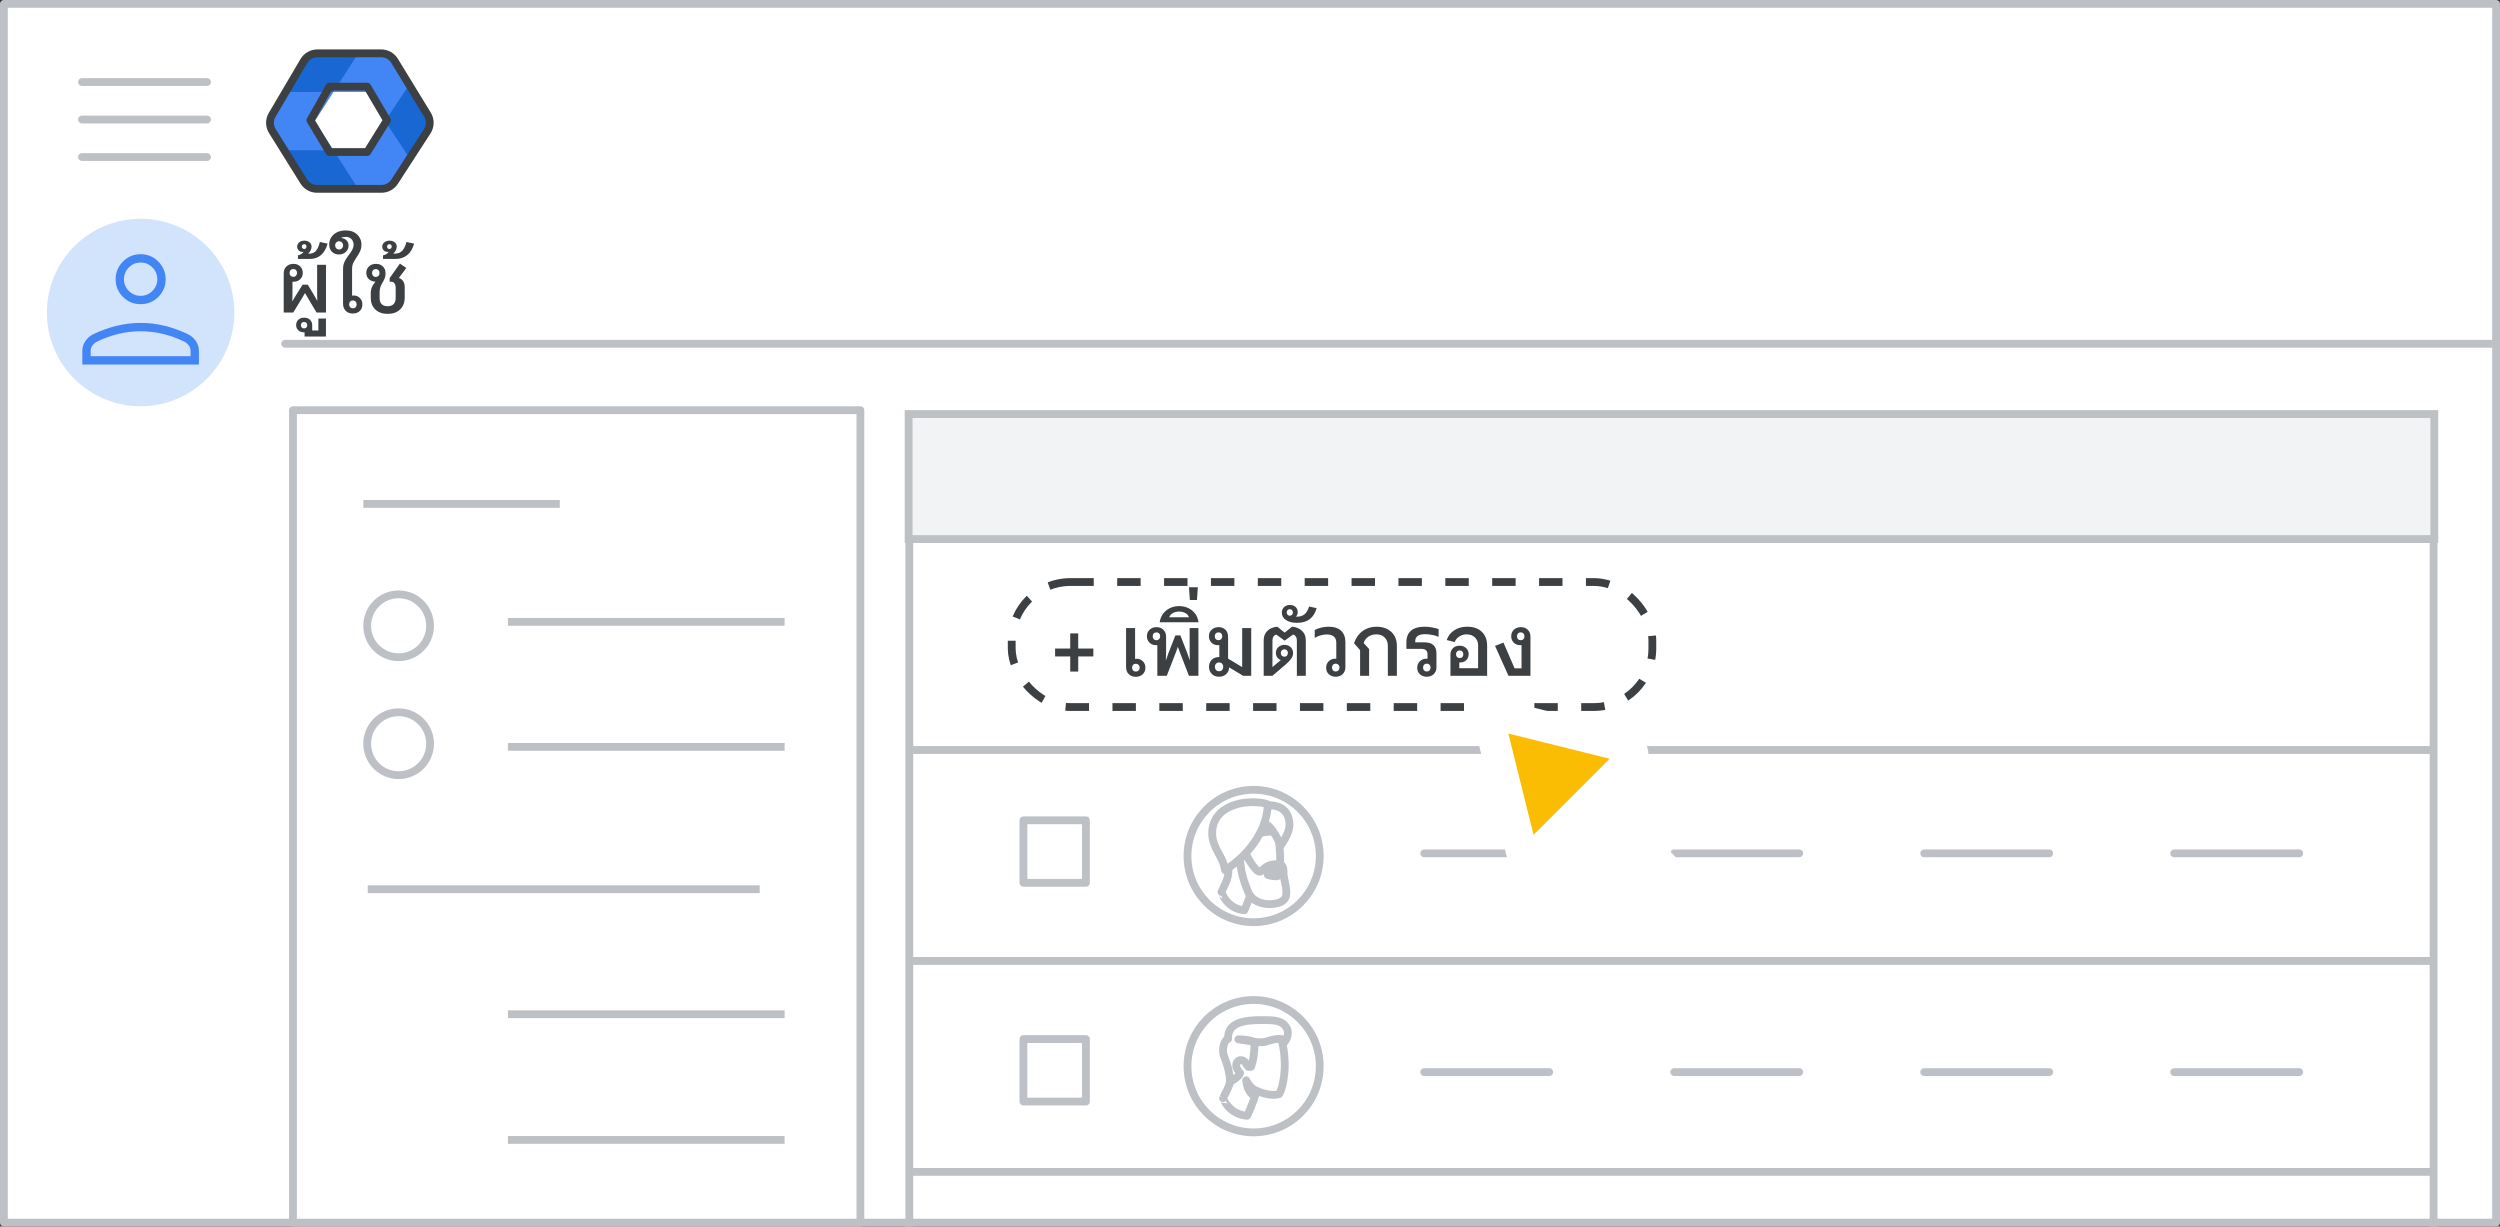 <svg width="320" height="157" viewBox="0 0 320 157" fill="none" xmlns="http://www.w3.org/2000/svg">
<rect x="0" y="0" width="320" height="157" fill="#333333" stroke="none"/>
<g id="admin-users-add-filter" clip-path="url(#clip0_4781_675)">
<rect id="Rectangle" x="0.5" y="0.5" width="319" height="156" fill="white" stroke="#BDC1C6" stroke-linejoin="round"/>
<path id="Line" d="M36.5 44H319" stroke="#BDC1C6" stroke-linecap="round"/>
<g id="Admin icon - illustrated">
<g id="Group">
<path id="Vector" d="M36.407 19.233L38.831 23.168C39.214 23.791 39.922 24.174 40.688 24.174H45.849L44.92 21.531L42.688 19.233L39.547 18.722L36.407 19.233Z" fill="#1967D2"/>
<path id="Vector_2" d="M54.859 14.494L52.506 10.673L50.482 12.774L49.287 15.5L50.585 18.417L52.49 20.35L54.859 16.506C55.242 15.883 55.242 15.117 54.859 14.494Z" fill="#1967D2"/>
<path id="Vector_3" d="M45.85 6.826H40.689C39.923 6.826 39.215 7.209 38.832 7.832L36.407 11.767L39.547 12.279L42.688 11.767L44.98 9.469L45.85 6.826Z" fill="#1967D2"/>
<path id="Vector_4" d="M40.299 15.5L42.688 11.767H36.407L34.728 14.494C34.345 15.117 34.345 15.883 34.728 16.506L36.407 19.233H42.688L40.299 15.5Z" fill="#4285F4"/>
<path id="Vector_5" d="M46.898 11.767L49.287 15.5L52.505 10.673L50.755 7.832C50.372 7.209 49.663 6.826 48.897 6.826H45.85L42.688 11.767H46.898Z" fill="#4285F4"/>
<path id="Vector_6" d="M46.898 19.233H42.688L45.85 24.174H48.897C49.663 24.174 50.372 23.791 50.755 23.168L52.49 20.35L49.287 15.5L46.898 19.233Z" fill="#4285F4"/>
</g>
<path id="Path 19" fill-rule="evenodd" clip-rule="evenodd" d="M42.167 11.092H47.008L49.538 15.396L47.008 19.459H42.167L39.732 15.396L42.167 11.092Z" stroke="#3C4043" stroke-linejoin="round"/>
<path id="Path 19_2" fill-rule="evenodd" clip-rule="evenodd" d="M38.894 7.811C39.254 7.201 39.909 6.826 40.618 6.826H48.793C49.49 6.826 50.136 7.189 50.5 7.783L54.714 14.676C55.115 15.332 55.105 16.16 54.686 16.806L50.506 23.261C50.137 23.83 49.505 24.174 48.827 24.174H40.584C39.894 24.174 39.252 23.818 38.887 23.232L34.862 16.778C34.468 16.146 34.457 15.347 34.835 14.705L38.894 7.811Z" stroke="#3C4043" stroke-linejoin="round"/>
</g>
<g id="Menu">
<path id="Line_2" d="M10.5 10.5H26.5" stroke="#BDC1C6" stroke-linecap="round" stroke-linejoin="round"/>
<path id="Line_3" d="M10.5 15.3H26.5" stroke="#BDC1C6" stroke-linecap="round" stroke-linejoin="round"/>
<path id="Line_4" d="M10.5 20.1H26.5" stroke="#BDC1C6" stroke-linecap="round" stroke-linejoin="round"/>
</g>
<g id="nav-directory-on">
<path id="Path" d="M18 52C22.854 52 27.23 49.076 29.087 44.591C30.944 40.107 29.916 34.945 26.484 31.514C23.051 28.082 17.889 27.056 13.405 28.915C8.921 30.773 5.998 35.15 6 40.004C6 43.186 7.264 46.238 9.515 48.488C11.765 50.738 14.818 52.001 18 52Z" fill="#D2E3FC"/>
<g id="person_BASELINE_P900">
<path id="Shape" fill-rule="evenodd" clip-rule="evenodd" d="M15.735 38.002C16.357 38.623 17.112 38.934 18 38.934C18.888 38.934 19.643 38.623 20.265 38.002C20.887 37.38 21.198 36.625 21.198 35.736C21.198 34.866 20.887 34.115 20.265 33.484C19.643 32.854 18.888 32.539 18 32.539C17.112 32.539 16.357 32.854 15.735 33.484C15.113 34.115 14.802 34.866 14.802 35.736C14.802 36.625 15.113 37.38 15.735 38.002ZM10.539 44.903V46.662H25.462V44.903C25.462 44.459 25.333 44.046 25.076 43.664C24.818 43.282 24.476 42.985 24.049 42.772C23.037 42.292 22.029 41.932 21.025 41.692C20.021 41.452 19.013 41.333 18 41.333C16.987 41.333 15.979 41.452 14.976 41.692C13.972 41.932 12.963 42.292 11.951 42.772C11.524 42.985 11.183 43.282 10.925 43.664C10.667 44.046 10.539 44.459 10.539 44.903ZM24.396 45.596V44.903C24.396 44.655 24.32 44.428 24.17 44.223C24.018 44.019 23.809 43.846 23.543 43.704C22.655 43.278 21.744 42.954 20.812 42.732C19.879 42.51 18.942 42.398 18 42.398C17.058 42.398 16.122 42.51 15.189 42.732C14.256 42.954 13.345 43.278 12.457 43.704C12.191 43.846 11.982 44.019 11.831 44.223C11.68 44.428 11.604 44.655 11.604 44.903V45.596H24.396ZM19.506 37.242C19.088 37.659 18.586 37.868 18 37.868C17.414 37.868 16.912 37.659 16.495 37.242C16.077 36.824 15.868 36.323 15.868 35.736C15.868 35.15 16.077 34.648 16.495 34.231C16.912 33.813 17.414 33.605 18 33.605C18.586 33.605 19.088 33.813 19.506 34.231C19.923 34.648 20.132 35.15 20.132 35.736C20.132 36.323 19.923 36.824 19.506 37.242Z" fill="#4285F4"/>
</g>
</g>
<g id="Group_2">
<path id="Line 2" d="M116.803 96H311.092" stroke="#BDC1C6" stroke-linecap="round" stroke-linejoin="round"/>
<path id="Line 2_2" d="M116.803 69H311.092" stroke="#BDC1C6" stroke-linecap="round" stroke-linejoin="round"/>
<rect id="Rectangle_2" x="116.395" y="53.5" width="195.105" height="111" stroke="#BDC1C6" stroke-linejoin="round"/>
<rect id="Rectangle_3" x="116.303" y="53" width="195.289" height="16" fill="#F1F3F4" stroke="#BDC1C6"/>
<path id="Line 2_3" d="M116.803 123H311.092" stroke="#BDC1C6" stroke-linecap="round" stroke-linejoin="round"/>
<path id="Line 2_4" d="M116.803 150H311.092" stroke="#BDC1C6" stroke-linecap="round" stroke-linejoin="round"/>
</g>
<rect id="Rectangle_4" x="37.5" y="52.5" width="72.632" height="104" fill="white" stroke="#BDC1C6" stroke-linejoin="round"/>
<path id="Line_5" d="M214.301 137.228H230.301" stroke="#BDC1C6" stroke-linecap="round"/>
<path id="Line_6" d="M214.301 109.228H230.301" stroke="#BDC1C6" stroke-linecap="round"/>
<path id="Line_7" d="M182.301 137.228H198.301" stroke="#BDC1C6" stroke-linecap="round"/>
<path id="Line_8" d="M182.301 109.228H198.301" stroke="#BDC1C6" stroke-linecap="round"/>
<g id="People/profile9 greyscale">
<g id="Group 22 Copy 5">
<ellipse id="Oval" cx="160.463" cy="136.472" rx="8.463" ry="8.472" fill="white" stroke="#BDC1C6"/>
</g>
<path id="Fill 1" fill-rule="evenodd" clip-rule="evenodd" d="M159.632 142.825C159.632 142.825 160.439 141.19 160.835 139.616C160.835 139.616 162.527 140.426 163.73 140.037C163.73 140.037 164.252 139.32 164.426 137.061C164.521 135.924 164.363 134.195 164.046 133.135C163.698 131.936 162.512 131.126 160.565 131.422C157.923 131.811 156.705 133.244 157.195 135.721C157.765 138.666 157.464 138.666 156.547 140.567C156.562 140.551 157.211 142.608 159.632 142.825Z" fill="white"/>
<path id="Stroke 3" fill-rule="evenodd" clip-rule="evenodd" d="M159.632 142.825C159.632 142.825 160.439 141.19 160.835 139.616C160.835 139.616 162.527 140.426 163.73 140.037C163.73 140.037 164.252 139.32 164.426 137.061C164.521 135.924 164.363 134.195 164.046 133.135C163.698 131.936 162.512 131.126 160.565 131.422C157.923 131.811 156.705 133.244 157.195 135.721C157.765 138.666 157.464 138.666 156.547 140.567C156.562 140.551 157.211 142.608 159.632 142.825Z" stroke="#BDC1C6" stroke-linecap="round" stroke-linejoin="round"/>
<path id="Fill 5" fill-rule="evenodd" clip-rule="evenodd" d="M158.737 137.345C158.574 137.911 157.413 138.477 157.413 138.477C157.413 138.477 157.528 138.267 157.266 137.054C157.102 136.198 156.661 135.276 156.579 134.84C156.465 134.226 156.644 133.191 157.2 132.965C157.07 130.532 160.091 130.556 162.102 130.573L162.121 130.573C163.462 130.589 164.017 130.799 164.426 131.219C165.44 132.27 164.312 133.531 164.312 133.531C164.279 133.272 164.116 133.03 164.116 133.03C163.429 132.868 162.579 133.159 161.941 133.353C161.467 133.482 160.584 133.353 160.584 133.353C160.584 134.84 160.372 135.988 160.127 136.553H159.767L159.358 135.955C159.358 135.955 159.13 135.664 158.77 135.697C158.606 135.713 158.23 135.891 158.23 136.392C158.23 136.747 158.557 137.168 158.737 137.345Z" fill="white"/>
<path id="Stroke 7" d="M160.585 133.353L160.508 133.847C160.759 133.886 161 133.73 161.067 133.484C161.134 133.238 161.005 132.982 160.768 132.888L160.585 133.353ZM158.509 133.03V132.53C158.247 132.53 158.03 132.731 158.01 132.991C157.99 133.251 158.174 133.484 158.432 133.524L158.509 133.03ZM160.584 133.353L160.657 132.858C160.513 132.837 160.367 132.88 160.258 132.975C160.148 133.07 160.084 133.208 160.084 133.353H160.584ZM160.127 136.553V137.053C160.326 137.053 160.506 136.935 160.585 136.752L160.127 136.553ZM159.767 136.553L159.354 136.835C159.447 136.972 159.602 137.053 159.767 137.053V136.553ZM159.358 135.955L159.771 135.673C159.765 135.664 159.758 135.655 159.752 135.647L159.358 135.955ZM158.77 135.697L158.725 135.199L158.72 135.199L158.77 135.697ZM158.737 137.345L159.218 137.484C159.268 137.308 159.219 137.119 159.089 136.99L158.737 137.345ZM157.413 138.477L156.974 138.238C156.87 138.429 156.901 138.665 157.052 138.822C157.202 138.98 157.437 139.022 157.632 138.926L157.413 138.477ZM157.266 137.054L156.775 137.148L156.777 137.16L157.266 137.054ZM156.579 134.84L156.088 134.931L156.088 134.932L156.579 134.84ZM157.2 132.965L157.389 133.428C157.586 133.348 157.711 133.151 157.7 132.938L157.2 132.965ZM162.121 130.573L162.127 130.073L162.125 130.073L162.121 130.573ZM164.426 131.219L164.786 130.872L164.785 130.871L164.426 131.219ZM164.312 133.531L163.816 133.594C163.84 133.788 163.976 133.95 164.163 134.008C164.35 134.067 164.554 134.01 164.685 133.864L164.312 133.531ZM164.116 133.03L164.53 132.75C164.46 132.646 164.353 132.572 164.23 132.543L164.116 133.03ZM161.941 133.353L162.073 133.835C162.078 133.834 162.082 133.833 162.087 133.831L161.941 133.353ZM160.585 133.353C160.768 132.888 160.768 132.888 160.768 132.888C160.768 132.888 160.768 132.888 160.768 132.888C160.768 132.888 160.768 132.888 160.767 132.888C160.767 132.887 160.766 132.887 160.766 132.887C160.765 132.887 160.764 132.886 160.762 132.886C160.759 132.884 160.756 132.883 160.751 132.881C160.742 132.878 160.73 132.873 160.715 132.868C160.684 132.857 160.642 132.843 160.587 132.825C160.479 132.791 160.323 132.747 160.128 132.703C159.736 132.616 159.18 132.53 158.509 132.53V133.53C159.095 133.53 159.578 133.605 159.91 133.679C160.075 133.716 160.203 133.753 160.287 133.779C160.329 133.793 160.36 133.803 160.379 133.81C160.389 133.813 160.395 133.816 160.399 133.817C160.401 133.818 160.402 133.818 160.402 133.818C160.402 133.819 160.402 133.819 160.402 133.818C160.402 133.818 160.402 133.818 160.402 133.818C160.401 133.818 160.401 133.818 160.401 133.818C160.401 133.818 160.401 133.818 160.401 133.818C160.401 133.818 160.401 133.818 160.585 133.353ZM158.432 133.524L160.508 133.847L160.662 132.859L158.586 132.536L158.432 133.524ZM160.084 133.353C160.084 134.811 159.874 135.88 159.668 136.354L160.585 136.752C160.87 136.095 161.084 134.869 161.084 133.353H160.084ZM160.127 136.053H159.767V137.053H160.127V136.053ZM160.18 136.271L159.771 135.673L158.946 136.238L159.354 136.835L160.18 136.271ZM159.358 135.955C159.752 135.647 159.751 135.646 159.751 135.646C159.751 135.646 159.751 135.646 159.751 135.646C159.751 135.646 159.751 135.645 159.751 135.645C159.75 135.645 159.75 135.644 159.749 135.644C159.749 135.643 159.748 135.642 159.747 135.641C159.745 135.638 159.743 135.636 159.74 135.633C159.736 135.627 159.73 135.62 159.723 135.612C159.709 135.597 159.691 135.577 159.669 135.555C159.624 135.511 159.561 135.454 159.478 135.399C159.315 135.289 159.055 135.169 158.725 135.199L158.815 136.195C158.845 136.192 158.879 136.201 158.92 136.229C158.94 136.242 158.956 136.256 158.965 136.266C158.97 136.27 158.972 136.273 158.973 136.273C158.973 136.274 158.972 136.273 158.971 136.271C158.97 136.271 158.97 136.27 158.969 136.269C158.968 136.268 158.968 136.267 158.967 136.267C158.967 136.266 158.966 136.266 158.966 136.266C158.966 136.265 158.966 136.265 158.966 136.265C158.966 136.265 158.965 136.265 158.965 136.265C158.965 136.264 158.965 136.264 159.358 135.955ZM158.72 135.199C158.527 135.218 158.289 135.315 158.094 135.501C157.882 135.702 157.731 136.002 157.731 136.392H158.731C158.731 136.33 158.742 136.293 158.751 136.272C158.76 136.251 158.772 136.236 158.784 136.224C158.797 136.211 158.812 136.202 158.826 136.196C158.842 136.189 158.842 136.192 158.82 136.194L158.72 135.199ZM157.731 136.392C157.731 136.706 157.868 136.995 157.989 137.195C158.117 137.405 158.27 137.586 158.386 137.701L159.089 136.99C159.025 136.927 158.925 136.809 158.844 136.676C158.756 136.532 158.731 136.433 158.731 136.392H157.731ZM158.257 137.207C158.25 137.229 158.215 137.299 158.107 137.408C158.005 137.51 157.873 137.614 157.732 137.71C157.593 137.805 157.456 137.886 157.354 137.943C157.303 137.971 157.262 137.993 157.234 138.007C157.22 138.015 157.209 138.02 157.202 138.023C157.199 138.025 157.196 138.026 157.195 138.027C157.194 138.027 157.194 138.027 157.194 138.028C157.194 138.028 157.194 138.028 157.194 138.028C157.194 138.028 157.194 138.028 157.194 138.027C157.194 138.027 157.194 138.027 157.194 138.027C157.194 138.027 157.194 138.027 157.413 138.477C157.632 138.926 157.632 138.926 157.632 138.926C157.632 138.926 157.633 138.926 157.633 138.926C157.633 138.926 157.633 138.926 157.633 138.926C157.633 138.926 157.634 138.925 157.634 138.925C157.635 138.925 157.637 138.924 157.638 138.923C157.641 138.922 157.645 138.92 157.65 138.917C157.661 138.912 157.675 138.905 157.693 138.896C157.729 138.877 157.779 138.85 157.84 138.817C157.96 138.75 158.124 138.653 158.296 138.536C158.466 138.42 158.654 138.276 158.816 138.113C158.971 137.957 159.142 137.744 159.218 137.484L158.257 137.207ZM157.413 138.477C157.852 138.716 157.853 138.715 157.853 138.714C157.853 138.714 157.854 138.714 157.854 138.713C157.854 138.712 157.855 138.711 157.855 138.71C157.856 138.708 157.857 138.706 157.858 138.704C157.86 138.7 157.862 138.696 157.864 138.692C157.868 138.685 157.872 138.677 157.875 138.669C157.882 138.652 157.888 138.636 157.893 138.619C157.904 138.585 157.913 138.549 157.92 138.51C157.933 138.432 157.94 138.335 157.938 138.21C157.933 137.962 157.889 137.572 157.755 136.949L156.777 137.16C156.904 137.749 156.935 138.07 156.938 138.23C156.939 138.309 156.934 138.341 156.934 138.34C156.934 138.34 156.936 138.329 156.942 138.312C156.945 138.303 156.948 138.292 156.954 138.28C156.956 138.274 156.959 138.267 156.963 138.26C156.964 138.256 156.966 138.253 156.968 138.249C156.969 138.247 156.97 138.245 156.971 138.243C156.971 138.242 156.972 138.242 156.972 138.241C156.973 138.24 156.973 138.239 156.973 138.239C156.974 138.238 156.974 138.238 157.413 138.477ZM157.757 136.961C157.667 136.49 157.504 136.014 157.362 135.62C157.209 135.195 157.102 134.914 157.071 134.748L156.088 134.932C156.138 135.202 156.292 135.6 156.421 135.959C156.562 136.35 156.701 136.762 156.775 137.148L157.757 136.961ZM157.071 134.749C157.029 134.521 157.039 134.186 157.121 133.89C157.209 133.567 157.334 133.451 157.389 133.428L157.012 132.502C156.511 132.706 156.268 133.219 156.156 133.624C156.038 134.056 156.016 134.544 156.088 134.931L157.071 134.749ZM157.7 132.938C157.673 132.441 157.806 132.119 158.007 131.889C158.22 131.646 158.552 131.46 159 131.327C159.909 131.057 161.091 131.065 162.117 131.073L162.125 130.073C161.141 130.065 159.797 130.048 158.716 130.368C158.168 130.531 157.639 130.793 157.255 131.23C156.861 131.68 156.662 132.268 156.701 132.992L157.7 132.938ZM162.115 131.073C163.417 131.088 163.801 131.294 164.068 131.568L164.785 130.871C164.234 130.304 163.507 130.089 162.127 130.073L162.115 131.073ZM164.066 131.566C164.402 131.915 164.392 132.274 164.277 132.605C164.217 132.776 164.131 132.928 164.056 133.04C164.02 133.095 163.988 133.137 163.966 133.165C163.955 133.178 163.947 133.188 163.942 133.194C163.94 133.197 163.938 133.198 163.938 133.199C163.938 133.199 163.938 133.199 163.938 133.199C163.938 133.199 163.938 133.199 163.938 133.199C163.938 133.198 163.939 133.198 163.939 133.198C163.939 133.198 163.939 133.198 163.939 133.198C163.939 133.198 163.939 133.198 164.312 133.531C164.685 133.864 164.685 133.864 164.685 133.864C164.685 133.864 164.685 133.864 164.685 133.864C164.685 133.863 164.686 133.863 164.686 133.863C164.686 133.862 164.687 133.861 164.688 133.861C164.689 133.859 164.691 133.857 164.692 133.855C164.696 133.851 164.701 133.846 164.706 133.839C164.718 133.826 164.733 133.807 164.751 133.785C164.787 133.739 164.835 133.675 164.888 133.595C164.994 133.437 165.126 133.208 165.221 132.933C165.417 132.371 165.464 131.575 164.786 130.872L164.066 131.566ZM164.808 133.468C164.782 133.263 164.708 133.082 164.652 132.966C164.622 132.904 164.594 132.853 164.572 132.817C164.561 132.799 164.552 132.784 164.545 132.772C164.541 132.767 164.538 132.762 164.536 132.758C164.535 132.756 164.533 132.755 164.533 132.753C164.532 132.753 164.532 132.752 164.531 132.752C164.531 132.751 164.531 132.751 164.531 132.751C164.531 132.751 164.531 132.751 164.531 132.75C164.531 132.75 164.53 132.75 164.53 132.75C164.53 132.75 164.53 132.75 164.116 133.03C163.701 133.309 163.701 133.309 163.701 133.309C163.701 133.309 163.701 133.309 163.701 133.309C163.701 133.309 163.701 133.309 163.701 133.309C163.701 133.308 163.701 133.308 163.7 133.308C163.7 133.308 163.7 133.307 163.7 133.307C163.7 133.307 163.699 133.307 163.699 133.307C163.699 133.306 163.7 133.307 163.701 133.309C163.703 133.312 163.706 133.318 163.711 133.326C163.722 133.343 163.736 133.369 163.751 133.401C163.785 133.47 163.809 133.54 163.816 133.594L164.808 133.468ZM164.23 132.543C163.784 132.438 163.317 132.485 162.911 132.568C162.503 132.651 162.101 132.782 161.796 132.875L162.087 133.831C162.419 133.73 162.761 133.619 163.11 133.548C163.459 133.477 163.761 133.46 164.001 133.516L164.23 132.543ZM161.81 132.871C161.658 132.912 161.391 132.918 161.114 132.902C160.985 132.895 160.869 132.884 160.785 132.874C160.744 132.87 160.711 132.865 160.688 132.862C160.677 132.861 160.669 132.86 160.663 132.859C160.661 132.859 160.659 132.858 160.658 132.858C160.657 132.858 160.657 132.858 160.657 132.858C160.657 132.858 160.657 132.858 160.657 132.858C160.657 132.858 160.657 132.858 160.657 132.858C160.657 132.858 160.657 132.858 160.657 132.858C160.657 132.858 160.657 132.858 160.584 133.353C160.512 133.848 160.512 133.848 160.512 133.848C160.512 133.848 160.512 133.848 160.512 133.848C160.512 133.848 160.512 133.848 160.513 133.848C160.513 133.848 160.513 133.848 160.514 133.848C160.514 133.848 160.515 133.848 160.516 133.848C160.519 133.849 160.522 133.849 160.526 133.85C160.533 133.851 160.544 133.852 160.558 133.854C160.586 133.858 160.626 133.863 160.674 133.868C160.771 133.879 160.905 133.892 161.056 133.901C161.339 133.917 161.75 133.923 162.073 133.835L161.81 132.871Z" fill="#BDC1C6"/>
<path id="Fill 13" fill-rule="evenodd" clip-rule="evenodd" d="M160.512 140.256C160.512 140.256 159.64 139.845 159.512 138.279C159.512 138.279 159.94 139.212 160.698 139.56C160.698 139.56 160.655 139.734 160.626 139.877C160.569 140.035 160.512 140.256 160.512 140.256Z" fill="#BDC1C6"/>
<path id="Stroke 15" fill-rule="evenodd" clip-rule="evenodd" d="M160.512 140.256C160.512 140.256 159.64 139.845 159.512 138.279C159.512 138.279 159.94 139.212 160.698 139.56C160.698 139.56 160.655 139.734 160.626 139.877C160.569 140.035 160.512 140.256 160.512 140.256Z" stroke="#BDC1C6" stroke-linecap="round" stroke-linejoin="round"/>
</g>
<g id="People/profile6 greyscale">
<g id="Group 22 Copy">
<ellipse id="Oval_2" cx="160.463" cy="109.569" rx="8.463" ry="8.472" fill="white" stroke="#BDC1C6"/>
</g>
<path id="Fill 1_2" fill-rule="evenodd" clip-rule="evenodd" d="M159.28 116.516C159.28 116.516 160.047 114.824 160.422 113.196C160.422 113.196 162.031 114.034 163.173 113.631C163.173 113.631 163.669 112.89 163.834 110.553C163.925 109.376 163.774 107.587 163.474 106.491C163.143 105.251 162.016 104.412 160.167 104.719C157.657 105.122 156.499 106.604 156.965 109.167C157.506 112.213 157.221 112.213 156.349 114.179C156.364 114.179 156.965 116.306 159.28 116.516Z" fill="white"/>
<path id="Stroke 3_2" fill-rule="evenodd" clip-rule="evenodd" d="M159.28 116.516C159.28 116.516 160.047 114.824 160.422 113.196C160.422 113.196 162.031 114.034 163.173 113.631C163.173 113.631 163.669 112.89 163.834 110.553C163.925 109.376 163.774 107.587 163.474 106.491C163.143 105.251 162.016 104.412 160.167 104.719C157.657 105.122 156.499 106.604 156.965 109.167C157.506 112.213 157.221 112.213 156.349 114.179C156.364 114.179 156.965 116.306 159.28 116.516Z" stroke="#BDC1C6" stroke-linecap="round" stroke-linejoin="round"/>
<path id="Fill 5_2" fill-rule="evenodd" clip-rule="evenodd" d="M160.45 113.748C160.45 113.748 159.288 113.337 159.116 111.771C159.116 111.771 159.688 112.705 160.698 113.053C160.698 113.053 160.641 113.226 160.602 113.369C160.526 113.527 160.45 113.748 160.45 113.748Z" fill="#3C4043"/>
<path id="Stroke 7_2" fill-rule="evenodd" clip-rule="evenodd" d="M160.45 113.748C160.45 113.748 159.288 113.337 159.116 111.771C159.116 111.771 159.688 112.705 160.698 113.053C160.698 113.053 160.641 113.226 160.602 113.369C160.526 113.527 160.45 113.748 160.45 113.748Z" stroke="#BDC1C6" stroke-linecap="round" stroke-linejoin="round"/>
<path id="Fill 9" fill-rule="evenodd" clip-rule="evenodd" d="M163.833 111.951C163.833 111.951 163.74 112.167 163.259 112.167C162.778 112.167 162.279 111.995 162.279 111.995C162.279 111.995 163.037 111.376 163.518 111.376C163.999 111.376 163.833 111.951 163.833 111.951ZM164.284 111.477C164.284 110.618 163.833 110.618 163.432 110.618C161.762 110.618 161.745 111.575 161.244 111.575C160.609 111.575 159.373 109.159 159.373 109.159C159.373 109.159 158.689 107.667 158.722 109.597C158.756 111.526 159.206 112.807 159.758 114.153C160.309 115.498 161.745 115.725 162.43 115.725C163.115 115.725 164.651 115.644 164.651 114.347C164.651 113.066 164.284 112.71 164.284 111.477Z" fill="white"/>
<path id="Stroke 11" d="M163.833 111.951L164.292 112.148C164.3 112.13 164.307 112.11 164.313 112.09L163.833 111.951ZM162.279 111.995L161.963 111.607C161.823 111.722 161.755 111.903 161.787 112.082C161.818 112.26 161.944 112.408 162.116 112.467L162.279 111.995ZM159.373 109.159L158.919 109.368C158.922 109.374 158.925 109.38 158.928 109.387L159.373 109.159ZM163.833 111.951C163.373 111.754 163.373 111.754 163.373 111.753C163.373 111.753 163.374 111.753 163.374 111.753C163.374 111.752 163.374 111.752 163.375 111.751C163.375 111.75 163.375 111.749 163.376 111.748C163.377 111.746 163.378 111.743 163.379 111.741C163.381 111.737 163.383 111.733 163.385 111.729C163.389 111.721 163.393 111.714 163.397 111.707C163.405 111.694 163.413 111.682 163.42 111.673C163.436 111.653 163.449 111.643 163.454 111.64C163.468 111.631 163.424 111.667 163.259 111.667V112.667C163.576 112.667 163.818 112.595 163.998 112.479C164.087 112.421 164.153 112.358 164.201 112.298C164.225 112.268 164.244 112.239 164.259 112.214C164.266 112.201 164.273 112.19 164.278 112.179C164.281 112.173 164.283 112.168 164.286 112.163C164.287 112.16 164.288 112.158 164.289 112.155C164.29 112.154 164.29 112.153 164.291 112.152C164.291 112.151 164.291 112.151 164.291 112.15C164.292 112.15 164.292 112.149 164.292 112.149C164.292 112.149 164.292 112.148 163.833 111.951ZM163.259 111.667C163.072 111.667 162.869 111.633 162.702 111.594C162.621 111.575 162.554 111.556 162.507 111.542C162.484 111.535 162.466 111.53 162.455 111.526C162.45 111.524 162.446 111.523 162.443 111.522C162.442 111.522 162.442 111.522 162.442 111.522C162.441 111.522 162.441 111.522 162.442 111.522C162.442 111.522 162.442 111.522 162.442 111.522C162.442 111.522 162.442 111.522 162.442 111.522C162.442 111.522 162.442 111.522 162.442 111.522C162.442 111.522 162.442 111.522 162.279 111.995C162.116 112.467 162.116 112.467 162.116 112.467C162.116 112.467 162.116 112.467 162.116 112.467C162.116 112.467 162.116 112.467 162.116 112.467C162.117 112.467 162.117 112.468 162.117 112.468C162.118 112.468 162.119 112.468 162.119 112.468C162.121 112.469 162.123 112.47 162.126 112.471C162.131 112.472 162.139 112.475 162.148 112.478C162.166 112.484 162.191 112.491 162.222 112.501C162.284 112.519 162.371 112.543 162.475 112.568C162.679 112.615 162.965 112.667 163.259 112.667V111.667ZM162.279 111.995C162.595 112.382 162.595 112.382 162.595 112.382C162.595 112.382 162.595 112.382 162.595 112.382C162.595 112.382 162.595 112.382 162.595 112.382C162.595 112.382 162.595 112.382 162.595 112.382C162.595 112.382 162.595 112.382 162.595 112.382C162.596 112.381 162.598 112.38 162.6 112.378C162.604 112.375 162.611 112.369 162.62 112.362C162.639 112.348 162.667 112.326 162.702 112.3C162.773 112.248 162.871 112.179 162.981 112.111C163.093 112.041 163.209 111.979 163.314 111.934C163.427 111.887 163.494 111.876 163.518 111.876V110.876C163.302 110.876 163.093 110.943 162.929 111.012C162.757 111.083 162.593 111.175 162.455 111.26C162.316 111.347 162.194 111.432 162.108 111.495C162.065 111.527 162.03 111.554 162.005 111.574C161.993 111.583 161.983 111.591 161.976 111.597C161.972 111.6 161.969 111.602 161.967 111.604C161.966 111.604 161.965 111.605 161.965 111.606C161.964 111.606 161.964 111.606 161.964 111.606C161.964 111.607 161.963 111.607 161.963 111.607C161.963 111.607 161.963 111.607 161.963 111.607C161.963 111.607 161.963 111.607 162.279 111.995ZM163.518 111.876C163.529 111.876 163.517 111.878 163.492 111.869C163.466 111.859 163.436 111.84 163.41 111.813C163.361 111.762 163.358 111.716 163.36 111.728C163.361 111.737 163.361 111.759 163.357 111.787C163.355 111.8 163.353 111.809 163.352 111.815C163.351 111.817 163.351 111.819 163.351 111.818C163.351 111.818 163.351 111.818 163.351 111.817C163.351 111.816 163.351 111.816 163.352 111.815C163.352 111.815 163.352 111.814 163.352 111.814C163.352 111.814 163.352 111.813 163.352 111.813C163.352 111.813 163.352 111.813 163.352 111.813C163.352 111.813 163.352 111.812 163.833 111.951C164.313 112.09 164.313 112.09 164.313 112.09C164.313 112.09 164.313 112.09 164.313 112.09C164.313 112.089 164.313 112.089 164.313 112.089C164.313 112.088 164.314 112.088 164.314 112.087C164.314 112.086 164.315 112.084 164.315 112.083C164.316 112.08 164.317 112.076 164.318 112.071C164.32 112.063 164.323 112.052 164.326 112.039C164.332 112.013 164.339 111.977 164.346 111.936C164.357 111.857 164.369 111.735 164.352 111.6C164.335 111.468 164.284 111.278 164.13 111.119C163.965 110.948 163.744 110.876 163.518 110.876V111.876ZM164.784 111.477C164.784 110.973 164.65 110.55 164.283 110.308C163.972 110.103 163.594 110.118 163.432 110.118V111.118C163.539 111.118 163.607 111.119 163.667 111.127C163.722 111.134 163.736 111.145 163.733 111.143C163.723 111.136 163.729 111.133 163.743 111.167C163.76 111.21 163.784 111.302 163.784 111.477H164.784ZM163.432 110.118C162.48 110.118 161.941 110.398 161.572 110.719C161.487 110.792 161.416 110.864 161.359 110.922C161.296 110.986 161.261 111.024 161.225 111.056C161.161 111.115 161.183 111.075 161.244 111.075V112.075C161.555 112.075 161.768 111.915 161.9 111.794C161.962 111.737 162.026 111.67 162.074 111.622C162.126 111.568 162.174 111.52 162.227 111.474C162.409 111.316 162.713 111.118 163.432 111.118V110.118ZM161.244 111.075C161.315 111.075 161.329 111.103 161.268 111.061C161.216 111.025 161.144 110.96 161.055 110.862C160.877 110.665 160.68 110.39 160.491 110.096C160.305 109.806 160.136 109.514 160.014 109.294C159.952 109.184 159.903 109.092 159.87 109.028C159.853 108.997 159.84 108.972 159.831 108.955C159.827 108.947 159.823 108.941 159.821 108.937C159.82 108.935 159.82 108.933 159.819 108.932C159.819 108.932 159.819 108.931 159.819 108.931C159.819 108.931 159.819 108.931 159.819 108.931C159.819 108.931 159.819 108.931 159.819 108.931C159.819 108.931 159.819 108.931 159.373 109.159C158.928 109.387 158.928 109.387 158.928 109.387C158.928 109.387 158.928 109.387 158.928 109.387C158.929 109.387 158.929 109.387 158.929 109.387C158.929 109.388 158.929 109.388 158.93 109.389C158.93 109.391 158.931 109.393 158.933 109.395C158.935 109.4 158.939 109.407 158.944 109.417C158.954 109.436 158.968 109.463 158.986 109.497C159.022 109.565 159.075 109.663 159.139 109.779C159.268 110.011 159.448 110.323 159.65 110.637C159.85 110.948 160.081 111.276 160.313 111.533C160.429 111.661 160.558 111.785 160.695 111.881C160.823 111.97 161.015 112.075 161.244 112.075V111.075ZM159.373 109.159C159.828 108.95 159.828 108.95 159.828 108.95C159.828 108.95 159.828 108.95 159.828 108.95C159.828 108.95 159.827 108.949 159.827 108.949C159.827 108.949 159.827 108.948 159.827 108.948C159.826 108.946 159.825 108.945 159.824 108.943C159.822 108.939 159.82 108.933 159.817 108.927C159.81 108.914 159.802 108.895 159.791 108.874C159.769 108.83 159.737 108.77 159.699 108.705C159.636 108.596 159.511 108.393 159.345 108.262C159.266 108.2 159.078 108.074 158.826 108.118C158.552 108.167 158.414 108.376 158.354 108.508C158.292 108.645 158.261 108.806 158.243 108.97C158.225 109.142 158.218 109.352 158.222 109.605L159.222 109.588C159.218 109.359 159.225 109.194 159.238 109.078C159.251 108.954 159.268 108.915 159.265 108.92C159.265 108.921 159.198 109.068 159.001 109.103C158.912 109.118 158.84 109.102 158.796 109.085C158.755 109.069 158.731 109.051 158.726 109.047C158.717 109.04 158.728 109.048 158.756 109.086C158.782 109.12 158.808 109.162 158.835 109.207C158.86 109.251 158.882 109.293 158.898 109.324C158.905 109.339 158.911 109.351 158.915 109.359C158.917 109.363 158.918 109.365 158.919 109.367C158.919 109.368 158.919 109.368 158.919 109.368C158.919 109.368 158.919 109.368 158.919 109.368C158.919 109.368 158.919 109.368 158.919 109.368C158.919 109.368 158.919 109.368 158.919 109.368C158.919 109.368 158.919 109.368 159.373 109.159ZM158.222 109.605C158.257 111.624 158.734 112.972 159.295 114.342L160.22 113.963C159.679 112.642 159.254 111.428 159.222 109.588L158.222 109.605ZM159.295 114.342C159.97 115.99 161.703 116.225 162.43 116.225V115.225C161.787 115.225 160.648 115.007 160.22 113.963L159.295 114.342ZM162.43 116.225C162.778 116.225 163.415 116.207 163.978 115.989C164.266 115.877 164.562 115.703 164.788 115.425C165.02 115.14 165.151 114.778 165.151 114.347H164.151C164.151 114.564 164.09 114.699 164.013 114.794C163.929 114.897 163.798 114.986 163.616 115.056C163.24 115.202 162.766 115.225 162.43 115.225V116.225ZM165.151 114.347C165.151 113.65 165.049 113.196 164.955 112.783C164.865 112.386 164.784 112.035 164.784 111.477H163.784C163.784 112.152 163.887 112.595 163.98 113.005C164.069 113.398 164.151 113.764 164.151 114.347H165.151Z" fill="#BDC1C6"/>
<path id="Fill 13_2" fill-rule="evenodd" clip-rule="evenodd" d="M161.488 106.632C161.488 106.632 163.018 106.352 163.385 106.476C163.751 106.601 162.747 104.655 162.747 104.655L161.823 104.671L161.488 106.632Z" fill="white"/>
<path id="Stroke 15_2" fill-rule="evenodd" clip-rule="evenodd" d="M161.093 106.632C161.093 106.632 162.623 106.352 162.989 106.476C163.356 106.601 162.352 104.655 162.352 104.655L161.428 104.671L161.093 106.632Z" stroke="#BDC1C6" stroke-linecap="round" stroke-linejoin="round"/>
<path id="Fill 17" fill-rule="evenodd" clip-rule="evenodd" d="M161.74 103.226C161.74 103.226 161.606 103.074 162.466 103.074C163.326 103.074 165.047 103.371 165.047 105.618C165.047 106.789 163.919 108.213 163.919 108.213C163.919 108.213 162.887 105.567 161.625 105.296C160.364 105.007 161.74 103.226 161.74 103.226Z" fill="white"/>
<path id="Stroke 19" fill-rule="evenodd" clip-rule="evenodd" d="M161.74 103.226C161.74 103.226 161.606 103.074 162.466 103.074C163.326 103.074 165.047 103.371 165.047 105.618C165.047 106.789 163.919 108.213 163.919 108.213C163.919 108.213 162.887 105.567 161.625 105.296C160.364 105.007 161.74 103.226 161.74 103.226Z" stroke="#BDC1C6" stroke-linecap="round" stroke-linejoin="round"/>
<path id="Fill 21" fill-rule="evenodd" clip-rule="evenodd" d="M156.8 111.376C156.8 111.376 162.034 108.375 162.279 102.987C162.279 102.987 161.87 102.679 160.234 102.679C158.599 102.679 155.098 103.387 155.164 106.758C155.164 108.036 156.08 109.344 156.391 110.006C156.718 110.668 156.8 111.376 156.8 111.376Z" fill="white"/>
<path id="Stroke 23" fill-rule="evenodd" clip-rule="evenodd" d="M156.8 111.376C156.8 111.376 162.034 108.375 162.279 102.987C162.279 102.987 161.87 102.679 160.234 102.679C158.599 102.679 155.098 103.387 155.164 106.758C155.164 108.036 156.08 109.344 156.391 110.006C156.718 110.668 156.8 111.376 156.8 111.376Z" stroke="#BDC1C6" stroke-linecap="round" stroke-linejoin="round"/>
</g>
<rect id="Rectangle_5" x="131" y="105" width="8" height="8" fill="white" stroke="#BDC1C6" stroke-linejoin="round"/>
<rect id="Rectangle_6" x="131" y="133" width="8" height="8" fill="white" stroke="#BDC1C6" stroke-linejoin="round"/>
<path id="Line_9" d="M246.301 109.228H262.301" stroke="#BDC1C6" stroke-linecap="round"/>
<path id="Line_10" d="M246.301 137.228H262.301" stroke="#BDC1C6" stroke-linecap="round"/>
<path id="Line_11" d="M278.301 109.228H294.301" stroke="#BDC1C6" stroke-linecap="round"/>
<path id="Line_12" d="M278.301 137.228H294.301" stroke="#BDC1C6" stroke-linecap="round"/>
<rect id="Rectangle_7" x="129.5" y="74.5" width="82" height="16" rx="7.5" stroke="#3C4043" stroke-dasharray="3"/>
<g id="Cursor ">
<g id="Union">
<mask id="path-54-outside-1_4781_675" maskUnits="userSpaceOnUse" x="180.038" y="81.085" width="44.548" height="44.548" fill="black">
<rect fill="white" x="180.038" y="81.085" width="44.548" height="44.548"/>
<path fill-rule="evenodd" clip-rule="evenodd" d="M191.936 91.547C191.204 91.365 190.542 92.027 190.724 92.759L194.781 109.059C194.969 109.814 195.909 110.074 196.459 109.524L201.139 104.844L211.589 115.294C212.37 116.075 213.636 116.075 214.417 115.294C215.198 114.513 215.198 113.247 214.417 112.466L203.968 102.016L208.702 97.282C209.251 96.732 208.991 95.792 208.236 95.604L191.936 91.547Z"/>
</mask>
<path fill-rule="evenodd" clip-rule="evenodd" d="M191.936 91.547C191.204 91.365 190.542 92.027 190.724 92.759L194.781 109.059C194.969 109.814 195.909 110.074 196.459 109.524L201.139 104.844L211.589 115.294C212.37 116.075 213.636 116.075 214.417 115.294C215.198 114.513 215.198 113.247 214.417 112.466L203.968 102.016L208.702 97.282C209.251 96.732 208.991 95.792 208.236 95.604L191.936 91.547Z" fill="#FBBC04"/>
<path d="M190.724 92.759L192.665 92.276L192.665 92.276L190.724 92.759ZM191.936 91.547L192.419 89.606L192.419 89.606L191.936 91.547ZM194.781 109.059L196.722 108.576L196.722 108.576L194.781 109.059ZM201.139 104.844L202.553 103.43L201.139 102.016L199.725 103.43L201.139 104.844ZM214.417 112.466L213.003 113.88L214.417 112.466ZM203.968 102.016L202.553 100.601L201.139 102.016L202.553 103.43L203.968 102.016ZM208.236 95.604L207.753 97.545H207.753L208.236 95.604ZM192.665 92.276C192.847 93.008 192.185 93.67 191.453 93.488L192.419 89.606C190.224 89.06 188.237 91.047 188.783 93.242L192.665 92.276ZM196.722 108.576L192.665 92.276L188.783 93.242L192.841 109.542L196.722 108.576ZM195.045 108.11C195.595 107.56 196.534 107.821 196.722 108.576L192.841 109.542C193.404 111.806 196.223 112.588 197.873 110.939L195.045 108.11ZM199.725 103.43L195.045 108.11L197.873 110.939L202.553 106.258L199.725 103.43ZM213.003 113.88L202.553 103.43L199.725 106.258L210.175 116.708L213.003 113.88ZM213.003 113.88L210.175 116.708C211.737 118.27 214.27 118.27 215.832 116.708L213.003 113.88ZM213.003 113.88L213.003 113.88L215.832 116.708C217.394 115.146 217.394 112.613 215.832 111.051L213.003 113.88ZM202.553 103.43L213.003 113.88L215.832 111.051L205.382 100.601L202.553 103.43ZM207.287 95.868L202.553 100.601L205.382 103.43L210.116 98.696L207.287 95.868ZM207.753 97.545C206.998 97.357 206.737 96.418 207.287 95.868L210.116 98.696C211.766 97.046 210.983 94.227 208.719 93.663L207.753 97.545ZM191.453 93.488L207.753 97.545L208.719 93.663L192.419 89.606L191.453 93.488Z" fill="white" mask="url(#path-54-outside-1_4781_675)"/>
</g>
</g>
<path id="Line_13" d="M47 64.503H71.15" stroke="#BDC1C6" stroke-linecap="square"/>
<circle id="Oval_3" cx="51.025" cy="80.1" r="4.025" stroke="#BDC1C6"/>
<path id="Line_14" d="M47.572 113.823H96.742" stroke="#BDC1C6" stroke-linecap="square"/>
<circle id="Oval_4" cx="51.025" cy="95.195" r="4.025" stroke="#BDC1C6"/>
<path id="Line_15" d="M65.513 79.597H99.932" stroke="#BDC1C6" stroke-linecap="square"/>
<path id="Line_16" d="M65.513 145.911H99.932" stroke="#BDC1C6" stroke-linecap="square"/>
<path id="Line_17" d="M65.513 95.597H99.932" stroke="#BDC1C6" stroke-linecap="square"/>
<path id="Line_18" d="M65.513 129.823H99.932" stroke="#BDC1C6" stroke-linecap="square"/>
<path id="Users" d="M36.314 40V35.006C36.314 34.632 36.428 34.335 36.655 34.115C36.89 33.888 37.19 33.774 37.557 33.774C37.909 33.774 38.195 33.88 38.415 34.093C38.642 34.306 38.756 34.584 38.756 34.929C38.756 35.252 38.646 35.523 38.426 35.743C38.206 35.956 37.927 36.062 37.59 36.062C37.539 36.062 37.487 36.062 37.436 36.062V37.679L37.414 38.592L37.799 37.932L38.734 36.436H39.394L40.285 37.932L40.615 38.515L40.593 37.701V33.895H41.726V40H40.516L39.449 38.207L39.042 37.503L38.635 38.207L37.535 40H36.314ZM37.546 35.435C37.685 35.435 37.799 35.387 37.887 35.292C37.975 35.197 38.019 35.079 38.019 34.94C38.019 34.786 37.975 34.665 37.887 34.577C37.799 34.482 37.685 34.434 37.546 34.434C37.407 34.434 37.289 34.482 37.194 34.577C37.106 34.665 37.062 34.786 37.062 34.94C37.062 35.079 37.106 35.197 37.194 35.292C37.289 35.387 37.407 35.435 37.546 35.435ZM38.983 43.08V42.53C38.939 42.53 38.895 42.53 38.851 42.53C38.58 42.53 38.356 42.442 38.18 42.266C37.997 42.097 37.905 41.881 37.905 41.617C37.905 41.338 38.001 41.107 38.191 40.924C38.382 40.748 38.627 40.66 38.928 40.66C39.236 40.66 39.486 40.748 39.676 40.924C39.867 41.107 39.962 41.342 39.962 41.628V42.299H40.754V40.77H41.722V43.08H38.983ZM38.917 42.035C39.042 42.035 39.141 41.998 39.214 41.925C39.288 41.852 39.324 41.753 39.324 41.628C39.324 41.503 39.288 41.401 39.214 41.32C39.133 41.247 39.035 41.21 38.917 41.21C38.8 41.21 38.705 41.247 38.631 41.32C38.558 41.393 38.521 41.492 38.521 41.617C38.521 41.749 38.558 41.852 38.631 41.925C38.697 41.998 38.792 42.035 38.917 42.035ZM38.14 33.147V32.685C38.463 32.612 38.705 32.461 38.866 32.234C38.844 32.241 38.793 32.245 38.712 32.245C38.522 32.245 38.364 32.183 38.239 32.058C38.107 31.926 38.041 31.761 38.041 31.563C38.041 31.336 38.129 31.152 38.305 31.013C38.474 30.874 38.69 30.804 38.954 30.804C39.226 30.804 39.449 30.877 39.625 31.024C39.794 31.163 39.878 31.347 39.878 31.574C39.878 31.721 39.842 31.875 39.768 32.036C39.688 32.197 39.581 32.333 39.449 32.443L39.46 32.465H39.636C39.959 32.465 40.227 32.348 40.439 32.113C40.645 31.871 40.813 31.49 40.945 30.969L41.935 31.189C41.752 31.827 41.47 32.315 41.088 32.652C40.7 32.982 40.223 33.147 39.658 33.147H38.14ZM38.943 31.871C39.031 31.871 39.101 31.842 39.152 31.783C39.204 31.724 39.229 31.647 39.229 31.552C39.229 31.464 39.204 31.394 39.152 31.343C39.101 31.284 39.031 31.255 38.943 31.255C38.848 31.255 38.775 31.284 38.723 31.343C38.665 31.394 38.635 31.464 38.635 31.552C38.635 31.647 38.665 31.724 38.723 31.783C38.775 31.842 38.848 31.871 38.943 31.871ZM45.154 40.132C44.788 40.132 44.487 40.018 44.252 39.791C44.025 39.556 43.911 39.256 43.911 38.889V34.379C43.911 34.1 43.955 33.851 44.043 33.631C44.139 33.404 44.252 33.195 44.384 33.004C44.516 32.813 44.648 32.63 44.78 32.454C44.919 32.271 45.033 32.087 45.121 31.904C45.217 31.721 45.264 31.526 45.264 31.321C45.264 31.035 45.172 30.797 44.989 30.606C44.806 30.415 44.56 30.32 44.252 30.32C44.142 30.32 44.036 30.331 43.933 30.353C43.831 30.375 43.746 30.404 43.68 30.441V30.463C43.981 30.5 44.212 30.606 44.373 30.782C44.535 30.951 44.615 31.167 44.615 31.431C44.615 31.754 44.498 32.025 44.263 32.245C44.036 32.465 43.742 32.575 43.383 32.575C43.038 32.575 42.745 32.465 42.503 32.245C42.261 32.018 42.14 31.699 42.14 31.288C42.14 30.943 42.228 30.639 42.404 30.375C42.573 30.104 42.815 29.891 43.13 29.737C43.446 29.576 43.816 29.495 44.241 29.495C44.688 29.495 45.059 29.579 45.352 29.748C45.653 29.917 45.88 30.14 46.034 30.419C46.188 30.69 46.265 30.991 46.265 31.321C46.265 31.644 46.203 31.933 46.078 32.19C45.961 32.439 45.822 32.678 45.66 32.905C45.506 33.132 45.367 33.367 45.242 33.609C45.125 33.844 45.066 34.111 45.066 34.412V37.844C45.132 37.829 45.198 37.822 45.264 37.822C45.594 37.822 45.862 37.932 46.067 38.152C46.28 38.365 46.386 38.636 46.386 38.966C46.386 39.311 46.273 39.593 46.045 39.813C45.818 40.026 45.521 40.132 45.154 40.132ZM43.405 31.937C43.552 31.937 43.673 31.886 43.768 31.783C43.864 31.68 43.911 31.556 43.911 31.409C43.911 31.255 43.864 31.13 43.768 31.035C43.673 30.932 43.552 30.881 43.405 30.881C43.266 30.881 43.145 30.932 43.042 31.035C42.947 31.13 42.899 31.255 42.899 31.409C42.899 31.556 42.947 31.68 43.042 31.783C43.145 31.886 43.266 31.937 43.405 31.937ZM45.165 39.461C45.312 39.461 45.429 39.417 45.517 39.329C45.605 39.234 45.649 39.113 45.649 38.966C45.649 38.812 45.605 38.691 45.517 38.603C45.429 38.508 45.312 38.46 45.165 38.46C45.026 38.46 44.912 38.508 44.824 38.603C44.736 38.691 44.692 38.812 44.692 38.966C44.692 39.113 44.736 39.234 44.824 39.329C44.912 39.417 45.026 39.461 45.165 39.461ZM49.613 40.176C48.96 40.176 48.436 39.989 48.04 39.615C47.651 39.241 47.457 38.742 47.457 38.119V37.47C47.457 37.213 47.508 36.971 47.611 36.744C47.714 36.517 47.846 36.308 48.007 36.117C48.022 36.095 48.04 36.073 48.062 36.051C47.732 36.044 47.453 35.941 47.226 35.743C46.999 35.538 46.885 35.266 46.885 34.929C46.885 34.592 46.999 34.317 47.226 34.104C47.461 33.884 47.761 33.774 48.128 33.774C48.48 33.774 48.77 33.88 48.997 34.093C49.232 34.306 49.349 34.61 49.349 35.006C49.349 35.241 49.312 35.45 49.239 35.633C49.166 35.809 49.078 35.981 48.975 36.15C48.872 36.311 48.781 36.495 48.7 36.7C48.627 36.905 48.59 37.155 48.59 37.448V38.163C48.59 38.5 48.678 38.757 48.854 38.933C49.037 39.109 49.29 39.197 49.613 39.197C49.943 39.197 50.196 39.109 50.372 38.933C50.555 38.75 50.647 38.486 50.647 38.141V36.865C50.647 36.608 50.596 36.41 50.493 36.271C50.39 36.132 50.247 36.062 50.064 36.062H49.877V35.6L51.186 33.741L52.011 34.291L51.065 35.567V35.589C51.3 35.655 51.479 35.791 51.604 35.996C51.736 36.201 51.802 36.451 51.802 36.744V38.097C51.802 38.728 51.604 39.234 51.208 39.615C50.819 39.989 50.288 40.176 49.613 40.176ZM48.095 35.446C48.242 35.446 48.359 35.398 48.447 35.303C48.535 35.208 48.579 35.09 48.579 34.951C48.579 34.797 48.535 34.676 48.447 34.588C48.359 34.493 48.242 34.445 48.095 34.445C47.956 34.445 47.842 34.493 47.754 34.588C47.666 34.676 47.622 34.797 47.622 34.951C47.622 35.09 47.666 35.208 47.754 35.303C47.842 35.398 47.956 35.446 48.095 35.446ZM49.026 33.147V32.685C49.18 32.656 49.323 32.601 49.455 32.52C49.58 32.432 49.683 32.337 49.763 32.234C49.741 32.241 49.697 32.245 49.631 32.245C49.426 32.245 49.257 32.183 49.125 32.058C48.993 31.926 48.927 31.761 48.927 31.563C48.927 31.343 49.015 31.163 49.191 31.024C49.367 30.877 49.587 30.804 49.851 30.804C50.13 30.804 50.357 30.877 50.533 31.024C50.702 31.163 50.786 31.347 50.786 31.574C50.786 31.721 50.746 31.875 50.665 32.036C50.585 32.197 50.478 32.333 50.346 32.443L50.368 32.465H50.577C50.937 32.465 51.237 32.344 51.479 32.102C51.714 31.853 51.897 31.475 52.029 30.969L53.008 31.189C52.825 31.834 52.532 32.322 52.128 32.652C51.718 32.982 51.204 33.147 50.588 33.147H49.026ZM49.84 31.871C49.928 31.871 50.002 31.842 50.06 31.783C50.112 31.724 50.137 31.647 50.137 31.552C50.137 31.464 50.112 31.394 50.06 31.343C50.002 31.284 49.928 31.255 49.84 31.255C49.752 31.255 49.683 31.284 49.631 31.343C49.573 31.402 49.543 31.475 49.543 31.563C49.543 31.651 49.569 31.724 49.62 31.783C49.672 31.842 49.745 31.871 49.84 31.871Z" fill="#3C4043"/>
<path id="+ Add a filter" d="M136.989 85.961V84.025H135.053V83.013H136.989V81.077H138.012V83.013H139.948V84.025H138.012V85.961H136.989Z" fill="#3C4043"/>
<path id="+ Add a filter_2" d="M145.369 86.632C145.002 86.632 144.705 86.518 144.478 86.291C144.25 86.064 144.137 85.763 144.137 85.389V80.395H145.292V84.344C145.358 84.329 145.424 84.322 145.49 84.322C145.812 84.322 146.08 84.432 146.293 84.652C146.505 84.865 146.612 85.136 146.612 85.466C146.612 85.811 146.494 86.093 146.26 86.313C146.032 86.526 145.735 86.632 145.369 86.632ZM145.391 85.961C145.53 85.961 145.644 85.917 145.732 85.829C145.827 85.734 145.875 85.613 145.875 85.466C145.875 85.312 145.827 85.191 145.732 85.103C145.644 85.008 145.53 84.96 145.391 84.96C145.251 84.96 145.134 85.008 145.039 85.103C144.951 85.191 144.907 85.312 144.907 85.466C144.907 85.613 144.951 85.734 145.039 85.829C145.134 85.917 145.251 85.961 145.391 85.961ZM148.138 86.5V82.573C148.087 82.58 148.032 82.584 147.973 82.584C147.636 82.584 147.357 82.478 147.137 82.265C146.917 82.045 146.807 81.77 146.807 81.44C146.807 81.095 146.921 80.817 147.148 80.604C147.383 80.384 147.676 80.274 148.028 80.274C148.402 80.274 148.699 80.388 148.919 80.615C149.146 80.835 149.26 81.132 149.26 81.506V83.475L149.227 84.553L149.546 83.64L150.448 81.33H151.086L151.988 83.64L152.296 84.542L152.274 83.475V80.395H153.396V86.5H152.186L151.042 83.552L150.767 82.793L150.492 83.552L149.348 86.5H148.138ZM148.017 81.946C148.156 81.946 148.27 81.898 148.358 81.803C148.453 81.708 148.501 81.59 148.501 81.451C148.501 81.297 148.457 81.176 148.369 81.088C148.281 80.993 148.164 80.945 148.017 80.945C147.878 80.945 147.764 80.993 147.676 81.088C147.588 81.176 147.544 81.297 147.544 81.451C147.544 81.59 147.588 81.708 147.676 81.803C147.764 81.898 147.878 81.946 148.017 81.946ZM148.45 79.647V79.57C148.524 79.167 148.674 78.818 148.901 78.525C149.129 78.224 149.418 77.993 149.77 77.832C150.115 77.663 150.5 77.579 150.925 77.579C151.351 77.579 151.739 77.663 152.091 77.832C152.436 77.993 152.726 78.224 152.96 78.525C153.188 78.818 153.334 79.167 153.4 79.57V79.647H148.45ZM149.66 79.009H152.19C152.117 78.782 151.967 78.606 151.739 78.481C151.512 78.349 151.241 78.283 150.925 78.283C150.61 78.283 150.339 78.349 150.111 78.481C149.884 78.606 149.734 78.782 149.66 79.009ZM152.3 76.798L152.19 75.17H153.323L153.213 76.798H152.3ZM159.12 86.5L157.327 85.422C157.32 85.767 157.199 86.053 156.964 86.28C156.722 86.507 156.414 86.621 156.04 86.621C155.666 86.621 155.358 86.504 155.116 86.269C154.874 86.034 154.753 85.73 154.753 85.356C154.753 84.989 154.87 84.689 155.105 84.454C155.347 84.219 155.651 84.102 156.018 84.102C156.033 84.102 156.051 84.102 156.073 84.102V82.573C156.022 82.58 155.967 82.584 155.908 82.584C155.571 82.584 155.292 82.478 155.072 82.265C154.852 82.045 154.742 81.77 154.742 81.44C154.742 81.095 154.859 80.817 155.094 80.604C155.329 80.384 155.622 80.274 155.974 80.274C156.348 80.274 156.645 80.388 156.865 80.615C157.085 80.835 157.195 81.136 157.195 81.517V84.3L158.999 85.389V80.395H160.154V86.5H159.12ZM156.04 85.917C156.201 85.917 156.33 85.866 156.425 85.763C156.52 85.66 156.568 85.525 156.568 85.356C156.568 85.187 156.52 85.052 156.425 84.949C156.33 84.846 156.201 84.795 156.04 84.795C155.886 84.795 155.758 84.846 155.655 84.949C155.56 85.052 155.512 85.191 155.512 85.367C155.512 85.528 155.56 85.66 155.655 85.763C155.758 85.866 155.886 85.917 156.04 85.917ZM155.963 81.946C156.102 81.946 156.216 81.902 156.304 81.814C156.399 81.719 156.447 81.598 156.447 81.451C156.447 81.297 156.403 81.176 156.315 81.088C156.227 80.993 156.11 80.945 155.963 80.945C155.824 80.945 155.71 80.993 155.622 81.088C155.534 81.176 155.49 81.297 155.49 81.451C155.49 81.598 155.534 81.719 155.622 81.814C155.71 81.902 155.824 81.946 155.963 81.946ZM161.752 86.5V81.946C161.752 81.462 161.906 81.066 162.214 80.758C162.522 80.45 162.948 80.27 163.49 80.219L164.425 80.967H164.447L165.382 80.219C165.932 80.27 166.361 80.45 166.669 80.758C166.985 81.066 167.142 81.462 167.142 81.946V86.5H165.998V81.968C165.998 81.777 165.954 81.616 165.866 81.484C165.778 81.345 165.657 81.26 165.503 81.231L164.469 81.979H164.403L163.369 81.231C163.223 81.26 163.102 81.341 163.006 81.473C162.918 81.605 162.874 81.77 162.874 81.968V85.389L163.941 84.487C163.809 84.443 163.692 84.37 163.589 84.267C163.406 84.084 163.314 83.853 163.314 83.574C163.314 83.273 163.417 83.028 163.622 82.837C163.835 82.639 164.099 82.54 164.414 82.54C164.737 82.54 165.001 82.639 165.206 82.837C165.412 83.035 165.514 83.292 165.514 83.607C165.514 83.834 165.441 84.058 165.294 84.278C165.155 84.491 164.924 84.74 164.601 85.026L162.874 86.5H161.752ZM164.403 84.058C164.535 84.058 164.642 84.014 164.722 83.926C164.81 83.831 164.854 83.713 164.854 83.574C164.854 83.442 164.81 83.332 164.722 83.244C164.642 83.156 164.535 83.112 164.403 83.112C164.271 83.112 164.161 83.156 164.073 83.244C163.985 83.332 163.941 83.442 163.941 83.574C163.941 83.713 163.985 83.831 164.073 83.926C164.161 84.014 164.271 84.058 164.403 84.058ZM166.031 79.724C165.445 79.724 164.972 79.607 164.612 79.372C164.253 79.13 164.073 78.811 164.073 78.415C164.073 78.129 164.172 77.894 164.37 77.711C164.561 77.528 164.807 77.436 165.107 77.436C165.401 77.436 165.643 77.52 165.833 77.689C166.017 77.858 166.108 78.078 166.108 78.349C166.108 78.554 166.05 78.727 165.932 78.866C165.91 78.888 165.888 78.906 165.866 78.921C165.925 78.928 165.984 78.932 166.042 78.932C166.424 78.932 166.743 78.826 166.999 78.613C167.249 78.393 167.436 78.067 167.56 77.634L168.528 77.843C168.36 78.459 168.066 78.928 167.648 79.251C167.223 79.566 166.684 79.724 166.031 79.724ZM165.096 78.811C165.214 78.811 165.309 78.771 165.382 78.69C165.456 78.609 165.492 78.51 165.492 78.393C165.492 78.276 165.456 78.177 165.382 78.096C165.309 78.015 165.214 77.975 165.096 77.975C164.979 77.975 164.884 78.015 164.81 78.096C164.737 78.169 164.7 78.268 164.7 78.393C164.7 78.51 164.737 78.609 164.81 78.69C164.884 78.771 164.979 78.811 165.096 78.811ZM170.968 86.621C170.609 86.621 170.316 86.515 170.088 86.302C169.861 86.089 169.747 85.814 169.747 85.477C169.747 85.132 169.857 84.854 170.077 84.641C170.305 84.421 170.587 84.311 170.924 84.311C170.968 84.311 171.009 84.315 171.045 84.322V82.265C171.045 81.92 170.943 81.66 170.737 81.484C170.532 81.301 170.228 81.209 169.824 81.209C169.568 81.209 169.304 81.249 169.032 81.33C168.761 81.403 168.512 81.51 168.284 81.649V80.637C168.534 80.505 168.816 80.402 169.131 80.329C169.447 80.256 169.762 80.219 170.077 80.219C170.767 80.219 171.295 80.391 171.661 80.736C172.028 81.081 172.211 81.572 172.211 82.21V85.378C172.211 85.752 172.098 86.053 171.87 86.28C171.643 86.507 171.342 86.621 170.968 86.621ZM170.957 85.95C171.104 85.95 171.221 85.906 171.309 85.818C171.405 85.723 171.452 85.602 171.452 85.455C171.452 85.301 171.405 85.18 171.309 85.092C171.221 84.997 171.104 84.949 170.957 84.949C170.825 84.949 170.715 84.997 170.627 85.092C170.539 85.18 170.495 85.301 170.495 85.455C170.495 85.602 170.539 85.723 170.627 85.818C170.715 85.906 170.825 85.95 170.957 85.95ZM174.092 86.5V83.222L173.344 82.364V82.254C173.586 81.594 173.953 81.092 174.444 80.747C174.936 80.395 175.522 80.219 176.204 80.219C176.732 80.219 177.191 80.322 177.579 80.527C177.968 80.725 178.269 81.007 178.481 81.374C178.694 81.741 178.8 82.177 178.8 82.683V86.5H177.645V82.683C177.645 82.228 177.51 81.869 177.238 81.605C176.974 81.334 176.619 81.198 176.171 81.198C175.79 81.198 175.449 81.297 175.148 81.495C174.855 81.693 174.657 81.957 174.554 82.287V82.32L175.247 83.079V86.5H174.092ZM182.624 86.621C182.272 86.621 181.979 86.515 181.744 86.302C181.517 86.089 181.403 85.814 181.403 85.477C181.403 85.132 181.517 84.854 181.744 84.641C181.972 84.421 182.254 84.311 182.591 84.311C182.635 84.311 182.679 84.315 182.723 84.322V83.761C182.723 83.292 182.467 83.057 181.953 83.057H180.017V82.21C180.017 81.557 180.215 81.062 180.611 80.725C181.007 80.388 181.59 80.219 182.36 80.219C182.668 80.219 182.98 80.248 183.295 80.307C183.618 80.358 183.9 80.432 184.142 80.527V81.517C183.893 81.407 183.611 81.323 183.295 81.264C182.98 81.205 182.683 81.176 182.404 81.176C181.568 81.176 181.15 81.477 181.15 82.078V82.221H182.338C183.358 82.221 183.867 82.694 183.867 83.64V85.378C183.867 85.752 183.754 86.053 183.526 86.28C183.299 86.507 182.998 86.621 182.624 86.621ZM182.624 85.95C182.771 85.95 182.888 85.906 182.976 85.818C183.064 85.723 183.108 85.602 183.108 85.455C183.108 85.301 183.064 85.18 182.976 85.092C182.888 84.997 182.771 84.949 182.624 84.949C182.485 84.949 182.371 84.997 182.283 85.092C182.195 85.18 182.151 85.301 182.151 85.455C182.151 85.602 182.195 85.723 182.283 85.818C182.371 85.906 182.485 85.95 182.624 85.95ZM185.656 86.5V83.805C185.656 83.46 185.763 83.182 185.975 82.969C186.195 82.756 186.478 82.65 186.822 82.65C187.167 82.65 187.446 82.753 187.658 82.958C187.878 83.156 187.988 83.413 187.988 83.728C187.988 84.036 187.886 84.293 187.68 84.498C187.475 84.696 187.215 84.795 186.899 84.795C186.863 84.795 186.826 84.795 186.789 84.795V85.532H189.198V82.617C189.198 82.192 189.063 81.851 188.791 81.594C188.527 81.33 188.175 81.198 187.735 81.198C187.383 81.198 187.068 81.29 186.789 81.473C186.511 81.649 186.313 81.887 186.195 82.188L185.172 81.924C185.37 81.381 185.697 80.963 186.151 80.67C186.606 80.369 187.156 80.219 187.801 80.219C188.593 80.219 189.217 80.435 189.671 80.868C190.126 81.301 190.353 81.898 190.353 82.661V86.5H185.656ZM186.833 84.234C186.98 84.234 187.094 84.19 187.174 84.102C187.262 84.014 187.306 83.897 187.306 83.75C187.306 83.603 187.262 83.486 187.174 83.398C187.094 83.303 186.98 83.255 186.833 83.255C186.701 83.255 186.591 83.303 186.503 83.398C186.415 83.486 186.371 83.607 186.371 83.761C186.371 83.9 186.415 84.014 186.503 84.102C186.591 84.19 186.701 84.234 186.833 84.234ZM193.083 86.5L191.367 82.672L192.445 82.254L193.864 85.543H194.755V82.573C194.711 82.58 194.659 82.584 194.601 82.584C194.263 82.584 193.985 82.478 193.765 82.265C193.545 82.045 193.435 81.774 193.435 81.451C193.435 81.099 193.548 80.817 193.776 80.604C194.01 80.384 194.307 80.274 194.667 80.274C195.041 80.274 195.338 80.388 195.558 80.615C195.785 80.835 195.899 81.132 195.899 81.506V86.5H193.083ZM194.645 81.946C194.791 81.946 194.909 81.902 194.997 81.814C195.085 81.719 195.129 81.598 195.129 81.451C195.129 81.297 195.085 81.176 194.997 81.088C194.909 80.993 194.791 80.945 194.645 80.945C194.505 80.945 194.392 80.993 194.304 81.088C194.216 81.176 194.172 81.297 194.172 81.451C194.172 81.598 194.216 81.719 194.304 81.814C194.399 81.902 194.513 81.946 194.645 81.946Z" fill="#3C4043"/>
</g>
<defs>
<clipPath id="clip0_4781_675">
<rect width="320" height="157" fill="white"/>
</clipPath>
</defs>
</svg>
